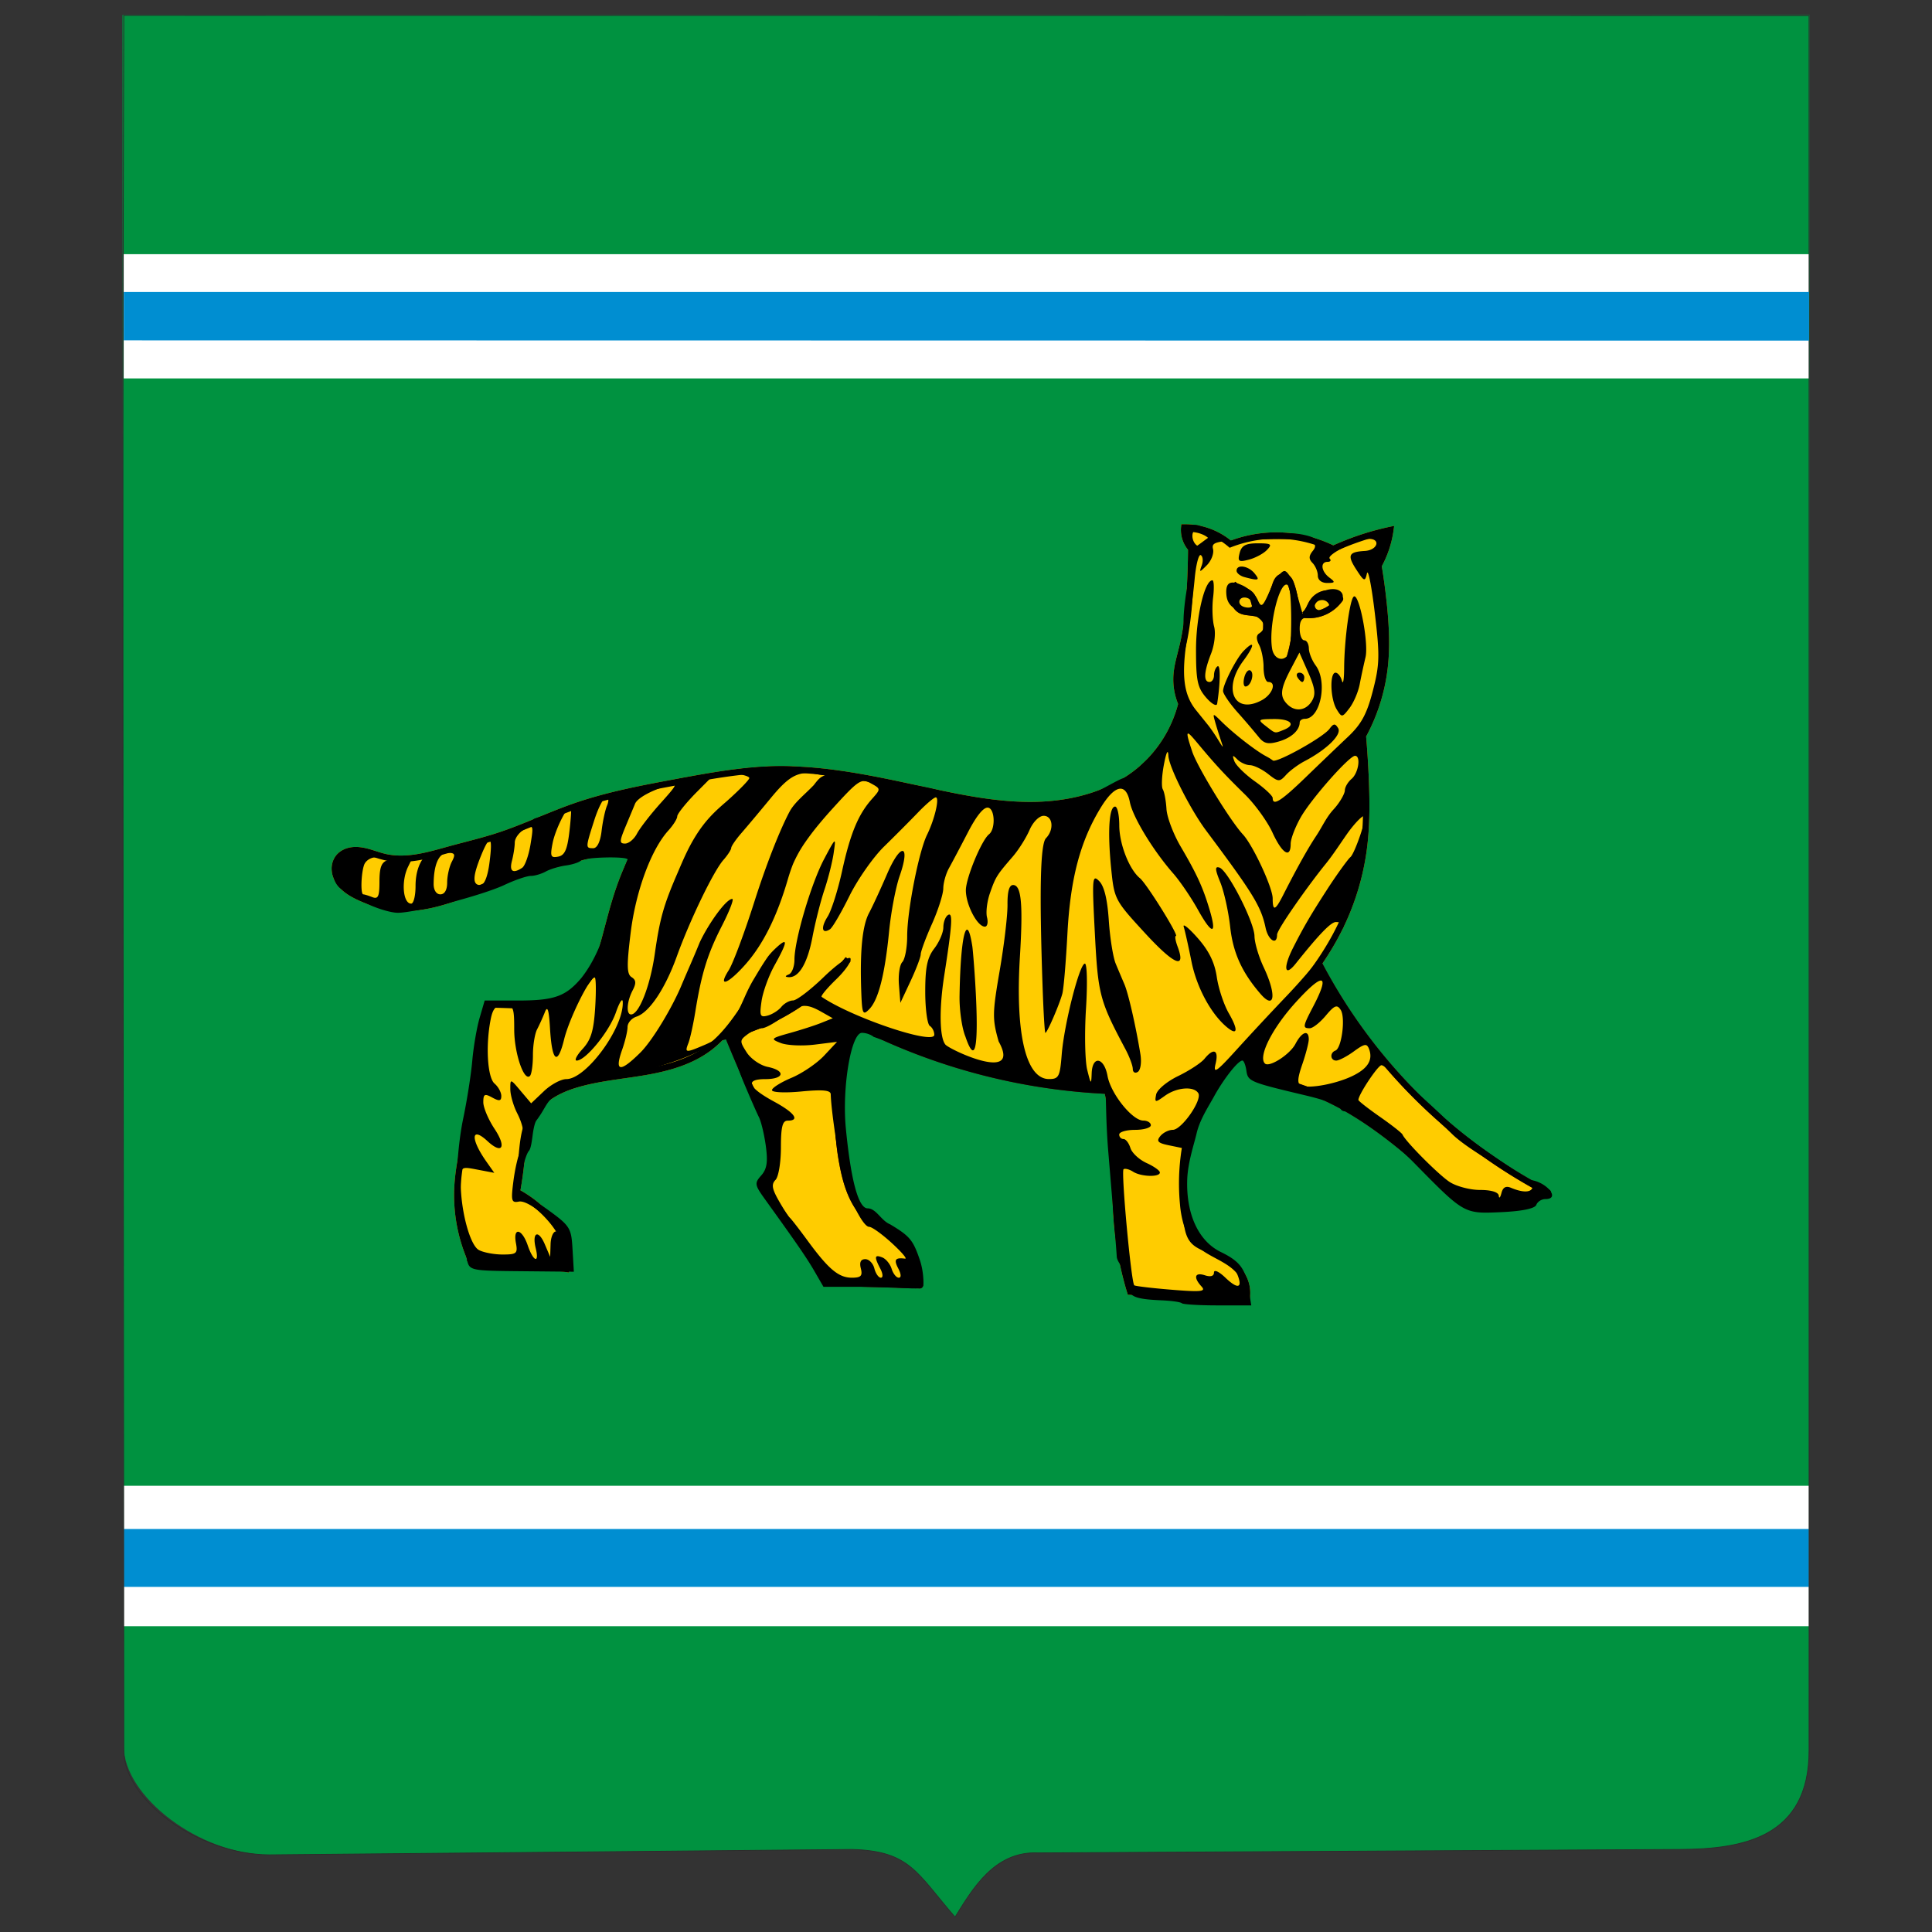 <svg xmlns="http://www.w3.org/2000/svg" id="Layer_1" x="0" y="0" version="1.1" viewBox="0 0 140 140" xml:space="preserve"><rect x="0" y="0" width="140" height="140" fill="#333333" stroke="none"/><style>.st1,.st2{fill-rule:evenodd;clip-rule:evenodd;fill:#fff}.st2{fill:#008ed1}.st6,.st9{stroke-width:.46;stroke-linejoin:round;stroke-miterlimit:2}.st6{fill-rule:evenodd;clip-rule:evenodd;fill:#fc0;stroke:maroon}.st9{fill:none;stroke:#000}</style><g id="layer3"><path id="path22" fill="#009240" fill-rule="evenodd" d="M131.126 1.083l-.035 125.762c-.002 6.326-4.815 7.155-9.394 7.172l-46.484.251c-3.17-.138-4.754 2.643-6.008 4.649-2.762-3.18-3.247-4.787-7.45-4.899l-42.257.392c-5.054-.027-10.53-4.234-10.53-7.871 0-9.589-.095-125.454-.095-125.454h122.253z" clip-rule="evenodd"/></g><g id="layer1"><path id="path12" d="M131.091 18.419v9.003H8.965v-9.003h122.126z" class="st1"/><path id="path18" d="M131.091 107.665v10.177H8.965v-10.177h122.126z" class="st1"/><path id="path96" d="M8.965 110.797h122.126v4.195H8.965v-4.195z" class="st2"/><path id="path98" fill="none" stroke="#2c2c2b" stroke-width=".057" d="M131.091 1.137L8.969 1.119c-.134 41.903 0 83.824 0 125.727 0 3.655 5.476 7.537 10.53 7.563l42.257-.391c4.202.113 4.687 1.72 7.45 4.899 1.254-2.006 2.838-4.787 6.008-4.649l46.484-.251c4.58-.017 9.394-.846 9.394-7.172V1.137z"/><path id="path94" d="M8.969 21.16h122.122v3.523L8.969 24.664V21.16z" class="st2"/></g><path id="path4298" fill="#fc0" fill-rule="evenodd" d="M80.223 79.035l-11.035-1.931-7.311-2.878-4.293 1.712-4.809-.82.866-5.226 4.05-4.535L81.4 75.88l-1.177 3.155" clip-rule="evenodd"/><g id="g4276" transform="translate(-376.949 -13.168)"><path id="path4278" fill="#fc0" fill-rule="evenodd" stroke="#fc0" stroke-miterlimit="2" stroke-width=".46" d="M456.715 90.573a19.1 19.1 0 0 1 .865 3.846c.283 2.392.11 4.816.298 7.217.136 1.74.461 3.465.968 5.133a181.464 181.464 0 0 1 8.419.594 2.47 2.47 0 0 0-.411-1.944c-.401-.55-1.01-.9-1.607-1.221-.597-.321-1.215-.641-1.661-1.155-.309-.357-.519-.793-.656-1.246a7.1 7.1 0 0 1-.248-1.398 15.741 15.741 0 0 1 .373-5.182 22.78 22.78 0 0 1 2.876-4.616c1.044-1.299 2.226-2.477 3.358-3.697 1.677-1.807 3.261-3.728 4.432-5.905a18.436 18.436 0 0 0 2.015-6.079c.252-1.74.246-3.508.174-5.265a69.718 69.718 0 0 0-.201-3.165 13.598 13.598 0 0 0 1.582-5.039c.156-1.434.084-2.883-.058-4.318a44.99 44.99 0 0 0-.394-2.972 7.495 7.495 0 0 0 .866-2.595c-.752.16-1.494.364-2.223.611-.653.221-1.294.476-1.922.763a9.297 9.297 0 0 0-3.617-.954 9.273 9.273 0 0 0-3.843.611 5.069 5.069 0 0 0-3.34-1.212 2.03 2.03 0 0 0 .507 1.539 56.564 56.564 0 0 1-.103 3.109c-.082 1.347-.214 2.697-.529 4.008-.161.671-.371 1.335-.423 2.023a4.492 4.492 0 0 0 .348 2.099 9.244 9.244 0 0 1-2.862 4.685c-2.1 1.833-4.946 2.597-7.717 2.655-2.771.058-5.512-.53-8.222-1.119-3.564-.774-7.167-1.559-10.81-1.462-2.359.063-4.691.495-7.011.927-2.485.463-4.981.93-7.37 1.765-1.86.65-3.642 1.519-5.516 2.129-1.134.369-2.296.642-3.446.956-.781.213-1.559.447-2.357.582-.798.135-1.623.171-2.411-.011-.59-.136-1.152-.392-1.751-.474-.3-.041-.609-.037-.899.048s-.562.255-.74.502a1.341 1.341 0 0 0-.234.871c.021.307.136.603.306.857.341.508.885.838 1.435 1.096 1.015.476 2.122.765 3.241.784 1.406.024 2.785-.374 4.106-.861 1.269-.468 2.507-1.022 3.792-1.445 1.291-.425 2.621-.715 3.932-1.074.765-.21 1.526-.444 2.308-.573a8.75 8.75 0 0 1 2.59-.038 20.846 20.846 0 0 0-1.14 2.71c-.379 1.115-.663 2.26-.97 3.397-.33 1.224-.711 2.483-1.544 3.431-.773.88-1.896 1.415-3.053 1.532-.55.055-1.105.021-1.658-.007a63.136 63.136 0 0 0-2.261-.07 24.178 24.178 0 0 0-.424 2.219c-.205 1.432-.281 2.882-.518 4.309-.376 2.263-1.153 4.465-1.26 6.757-.082 1.746.236 3.51.921 5.114a80.73 80.73 0 0 1 6.97.763 3.837 3.837 0 0 0-.16-2.042c-.233-.636-.631-1.198-1.083-1.699a8.695 8.695 0 0 0-2.336-1.832c.139-.761.247-1.529.322-2.299.104-1.066.157-2.177.658-3.121.372-.702.972-1.261 1.649-1.666s1.431-.662 2.194-.853c1.544-.388 3.138-.518 4.703-.805 1.565-.287 3.14-.751 4.415-1.714 1.192-.901 2.045-2.177 2.863-3.435.84-1.291 1.669-2.589 2.487-3.894" clip-rule="evenodd"/><path id="path4280" d="M467.563 88.649a35.674 35.674 0 0 0 .263 2.479 19.868 19.868 0 0 1 6.099 2.036c1.962 1.034 3.742 2.391 5.439 3.828a66.282 66.282 0 0 1 3.726 3.406 10.445 10.445 0 0 0 6.021-.81 39.017 39.017 0 0 1-8.259-5.776 39.495 39.495 0 0 1-8.316-10.782" class="st6"/><path id="path4282" d="M438.41 82.674a16.222 16.222 0 0 1-9.212 5.649" class="st6"/><path id="path4284" d="M435.588 85.425a44.537 44.537 0 0 0 10.169 4.73 44.31 44.31 0 0 0 11.444 2.051" class="st6"/><path id="path4286" d="M429.725 88.285c.335.819.677 1.635 1.027 2.447.403.936.82 1.874 1.404 2.706.191.273.397.54.524.848.128.308.16.647.166.982l.052 2.552c.002.098.002.196-.016.292a.89.89 0 0 1-.101.273c-.097.169-.249.302-.335.477a.794.794 0 0 0-.069.428c.016.146.066.286.136.414.139.257.349.465.545.68.834.919 1.428 2.03 2.088 3.084a26.594 26.594 0 0 0 1.889 2.643l6.575.191a4.313 4.313 0 0 0-1.62-3.397c-.626-.49-1.382-.793-1.997-1.298-.575-.471-1.007-1.105-1.315-1.786-.308-.681-.498-1.411-.644-2.146a19.434 19.434 0 0 1 .803-10.378" class="st6"/><path id="path4288" d="M469.343 55.648c.055-.16.107-.324.206-.46.05-.068.11-.129.183-.171s.156-.067.239-.063c.07.003.138.026.198.063s.112.085.156.14c.087.11.14.244.187.378.31.888.39 1.846.339 2.787a10.829 10.829 0 0 1-.678 3.206c-.083.221-.177.446-.342.614-.082.084-.182.152-.294.188s-.234.039-.344-.001a.545.545 0 0 1-.24-.182.776.776 0 0 1-.131-.275c-.054-.198-.046-.406-.043-.611.019-1.417-.226-2.862.113-4.237.114-.471.295-.919.451-1.376" class="st6"/><path id="path4290" d="M471.475 57.717a2.768 2.768 0 0 0 1.56-.275 2.785 2.785 0 0 0 1.017-.878 1.23 1.23 0 0 0-1.231-.338 1.41 1.41 0 0 0-.804.644c-.108.183-.18.387-.296.565a1.299 1.299 0 0 1-.246.282" class="st6"/><path id="path4292" d="M466.306 55.498a2.666 2.666 0 0 0-.019.93c.03.191.081.38.173.549.091.17.224.319.392.41.191.103.413.125.628.15.246.029.49.065.734.109a1.497 1.497 0 0 1-.256-.434c-.06-.156-.094-.321-.142-.482a1.19 1.19 0 0 0-.221-.446 1.08 1.08 0 0 0-.342-.248c-.127-.063-.259-.113-.387-.173a2.497 2.497 0 0 1-.56-.365" class="st6"/></g><path id="path3385" fill-rule="evenodd" d="M90.235 43.301c-.51-.05-.626.568 0 .702.849.182.584-.644 0-.702zm7.867-4.295c-.556.171-.94.764-1.428.736-.473-.027-1.045-.669-1.85-.9-1.08-.31-1.999-.18-2.103-.074-1.17.071-2.385.276-3.394.602-.462-.245-2.183-1.334-2.703-1.334h-.943l.618 1.68c.111 1.222-.291 2.846-.383 3.522-.255 1.875-.086 1.946-.198 2.597-.058.337-.17.781-.31 1.321-.306 1.185-.167 3.05.196 3.806-.408 1.243-1.151 3.215-2.247 3.927-.243.158-.814.677-1.106 1.026-.292.349-.81.45-.991.526-.382.162-1.007.529-1.805.943-1.273.661-1.917 1.034-5.216.998-2.775-.03-4.401-.572-6.21-1.104-1.348-.396-3.469-.599-5.415-1.06-.356-.084-.683-.042-.965-.06-.064-.005-.109-.002-.177-.007-.031-.002-.058-.006-.088-.007-.681-.052-1.497-.133-2.019-.231l-1.23-.276c-.678-.152-2.368-.147-3.757.007-.217.005-.582.06-.965.119-.151.021-.299.041-.405.06a4.418 4.418 0 0 0-.125.022c-.454.078-.895.157-1.031.179l-2.446.374c-3.514.765-6.759 1.638-10.686 2.926-2.163 1.628-5.266 1.835-7.845 2.621-.498.515-.763 1.287-.763 2.267 0 .695-.14 1.269-.317 1.269-.595 0-.735-1.626-.228-2.665.493-1.011.333-.567-.55-.567-1.222 0-1.52.117-1.52 1.657 0 1.055-.099 1.268-.516 1.105-.284-.112-.58-.202-.656-.202-.208 0-.159-1.549.066-2.15.109-.291.477-.53.818-.53.959 0 .62-.083-.554-.537-.684-.264-.809-.086-.88.131-1.31-.441-1.808 1.36-1.501 2.13.205.46.515.634.675.634s.898.625 1.642.993c.744.368 1.751.664 2.232.664 1.283 0 6.14-1.268 7.743-2.023.762-.359 1.617-.649 1.901-.649.283 0 .774-.147 1.09-.321.317-.174.963-.368 1.437-.433.474-.065.964-.221 1.09-.351.25-.255 3.396-.331 3.396-.082-1.025 2.456-1.403 6.125-3.359 8.591-1.129 1.334-1.965 1.627-4.575 1.627h-2.424l-.368 1.261c-.202.69-.441 2.078-.53 3.09-.089 1.012-.385 2.899-.656 4.187-.556 2.646-.664 6.941-.214 8.397.165.534.38 1.346.479 1.806.178.831.204.839 3.963.873l3.787.037-.096-1.635c-.092-1.574-.162-1.686-1.982-2.993-.846-.608-1.551-.685-1.789-.994-.279-.362-.003-.944.109-1.589.117-.675.343-1.37.501-1.545s.225-.811.287-1.254c.072-.51.167-.826.25-.94.316-.429.419-.619.604-.933.417-.706.691-1.035 2.35-1.508 1.106-.315 2.276-.567 2.593-.567.317 0 2.225-.547 4.243-1.209 2.038-.668 3.253-1.506 4.234-2.096-.006.523.404 2.114 1.041 3.633.424 1.012.905 2.107 1.068 2.433.163.326.39 1.277.501 2.105.153 1.141.076 1.652-.332 2.112-.501.567-.488.679.28 1.746 2.374 3.3 3.03 4.254 3.602 5.247l.626 1.082h3.691c2.135 0 3.228.297 3.52-.059.045-.055.081-.984-.242-1.926-.483-1.413-.724-1.693-2.129-2.538-.673-.273-1.008-1.156-1.643-1.164-.665 0-1.211-2.024-1.577-5.799-.285-2.948.38-6.919 1.164-6.919.295 0 .676.131.847.291 6.412 2.203 10.719 3.452 15.102 3.926l1.717.187.037 1.396a55.6 55.6 0 0 0 .125 2.508l.361 4.351c.147 1.78.272 3.391.28 3.575.008.184.203.533.427.776.225.243.405.797.405 1.232 0 .865.409 1.054 2.438 1.142.712.031 1.362.125 1.444.209.082.084 1.244.157 2.586.157h2.446l-.192-1.202c-.231-1.455-.642-1.999-2.011-2.665-1.618-.786-2.525-2.741-2.438-5.262.042-1.224.494-2.539.678-3.329.237-1.018.853-1.93 1.267-2.687.658-1.204 1.725-2.597 2.055-2.597.099 0 .23.332.287.731.112.781.241.832 4.273 1.791 1.393.332 2.534.727 2.534.881 0 .153.154.276.346.276.601 0 3.338 2.046 4.995 3.732 3.648 3.712 3.607 3.694 6.291 3.575 1.543-.068 2.47-.262 2.571-.53.086-.23.38-.418.656-.418 1.184 0-.027-1.367-1.228-1.39-1.817-1.271-4.349-2.839-6.11-4.512-1.599-1.544-2.784-2.43-4.02-3.966-2.883-3.614-4.915-6.077-4.949-7.308l.659-1.342-.67.978c-.368.537-1.479 1.825-2.468 2.859a234.184 234.184 0 0 0-3.566 3.829c-1.487 1.643-1.733 1.813-1.547 1.052.248-1.01-.138-1.186-.803-.366-.241.297-1.102.859-1.915 1.254-.828.402-1.525.994-1.591 1.343-.111.588-.073.594.641.082.862-.618 2.1-.711 2.416-.187.299.495-1.204 2.654-1.849 2.657-.293.001-.701.203-.906.455-.298.368-.171.503.619.664l.98.202v2.478c0 4.062.162 4.481 1.982 5.143 1.017.37 1.705.858 1.938 1.381.507 1.139.149 1.303-.81.381-.456-.439-.818-.598-.818-.366 0 .263-.241.336-.656.202-.739-.24-.854.149-.243.814.339.368-.036.406-2.181.231-1.424-.116-2.636-.259-2.696-.321-.227-.233-.968-8.288-.774-8.412.112-.071.424.01.685.179.574.372 1.945.413 1.945.06 0-.139-.434-.446-.965-.687-.531-.241-1.061-.733-1.171-1.09-.111-.357-.333-.649-.501-.649a.319.319 0 0 1-.309-.328c0-.184.52-.336 1.149-.336s1.142-.152 1.142-.336-.247-.336-.545-.336c-.797 0-2.357-1.944-2.593-3.232-.25-1.363-1.102-1.506-1.149-.194-.031.846-.056.824-.324-.254-.16-.644-.201-2.639-.088-4.433.113-1.811.078-3.262-.081-3.262-.386.002-1.509 4.417-1.68 6.605-.124 1.589-.216 1.761-.921 1.761-1.673 0-2.449-3.278-2.107-8.859.235-3.846.103-5.202-.494-5.202-.283 0-.415.476-.405 1.426.008.782-.248 2.937-.567 4.784-.532 3.082-.538 3.505-.074 5.128 1.686 3.029-3.428.651-3.846.239-.439-.482-.478-2.587-.096-5.031.578-3.702.633-4.602.273-4.374-.189.119-.339.521-.339.896 0 .374-.296 1.062-.656 1.53-.508.662-.656 1.356-.656 3.127 0 1.253.152 2.372.332 2.485s.324.401.324.642c0 .762-5.938-1.235-8.163-2.747-.084-.057.397-.636 1.068-1.284s1.126-1.327 1.017-1.508c-.109-.181-.984.435-1.945 1.366-.961.931-1.959 1.687-2.217 1.687s-.64.214-.847.47c-.208.256-.656.536-.995.627-.542.145-.589.017-.435-1.052.097-.669.522-1.843.95-2.612.376-.676.609-1.141.698-1.404.146-.432-.098-.32-.735.292-.196.189-.38.399-.519.601-.361.523-.684 1.079-.979 1.569-.193.321-.421.77-.639 1.263-.99 2.243-1.511 2.87-2.88 3.456-1.409.603-1.478.596-1.201-.112.126-.322.352-1.341.501-2.262.454-2.805.885-4.199 1.93-6.24.55-1.075.89-1.955.751-1.955-.455 0-1.748 1.842-2.36 3.155-.51 1.258-.87 2.032-1.345 3.167-.66 1.563-2.075 3.947-2.969 4.828-1.472 1.451-1.872 1.384-1.304-.224.214-.607.39-1.345.39-1.642 0-.297.289-.637.648-.754.923-.3 2.071-2.006 2.917-4.351.959-2.657 2.668-6.192 3.381-7.001.315-.357.567-.751.567-.873s.332-.609.737-1.075c.405-.466 1.365-1.608 2.129-2.538 1.05-1.277 1.643-1.716 2.446-1.806l.14-.015c.312-.018.588.066.899.119.141.024.292.043.442.06-.349.106-.518.321-.81.702-.674.706-1.395 1.246-1.768 1.948-.703 1.335-1.674 3.788-2.549 6.538-.715 2.247-1.55 4.466-1.849 4.934-.816 1.275-.077 1.026 1.193-.403 1.294-1.455 2.302-3.477 3.094-6.195.123-.422.258-.812.385-1.129.402-.894.764-1.412 1.204-2.013.38-.518.961-1.22 1.608-1.933 1.911-2.106 2.124-2.255 2.807-1.881.739.405.741.411.096 1.134-.999 1.119-1.574 2.506-2.173 5.24-.302 1.38-.773 2.861-1.046 3.291-.508.8-.416 1.289.169.918.18-.114.811-1.195 1.407-2.403s1.727-2.823 2.512-3.59c.785-.767 1.9-1.887 2.475-2.485s1.149-1.082 1.274-1.082c.293 0-.076 1.582-.634 2.717-.598 1.217-1.436 5.501-1.437 7.337 0 .837-.162 1.684-.354 1.881s-.301.942-.243 1.657l.103 1.299.737-1.575c.404-.864.737-1.735.737-1.941 0-.206.368-1.203.818-2.209.449-1.006.815-2.159.818-2.568.003-.409.19-1.071.413-1.47.222-.399.843-1.572 1.378-2.605.625-1.207 1.145-1.842 1.466-1.776.489.1.534 1.55.059 1.926-.543.429-1.68 3.18-1.68 4.06 0 1.044.829 2.635 1.378 2.635.18 0 .249-.302.155-.672-.095-.37.005-1.165.214-1.761.41-1.174.49-1.3 1.65-2.642.426-.492.971-1.36 1.216-1.926.253-.585.698-1.03 1.024-1.03.668 0 .773 1.002.169 1.62-.413.422-.489 3.828-.243 10.845.063 1.795.15 3.262.199 3.262.129 0 1.022-2.061 1.23-2.844.098-.368.261-2.327.368-4.351.212-3.978.925-6.681 2.402-9.106 1.03-1.692 1.841-1.854 2.122-.418.211 1.083 1.686 3.508 3.146 5.172.484.552 1.288 1.731 1.783 2.62 1.032 1.855 1.403 1.858.847 0-.487-1.627-.911-2.557-2.1-4.583-.526-.897-.989-2.12-1.024-2.717-.035-.597-.155-1.235-.265-1.418s-.074-.991.081-1.799c.175-.912.299-1.154.324-.634.039.817 1.581 3.876 2.733 5.419 3.412 4.568 3.98 5.489 4.31 7.046.194.915.831 1.298.832.5.001-.386 2.291-3.615 3.519-5.126.545-.671 1.059-1.477 1.551-2.176.44-.626 1.052-1.311 1.252-1.311.239 0-.693 2.752-1.017 3-.13.1-.907 1.143-1.687 2.351-1.159 1.796-1.676 2.665-2.468 4.232-.728 1.441-.609 2.139.199 1.127 1.703-2.133 2.553-3.015 2.917-3.015.3 0 .764.12.449.508-.557.687-.703.917-.305.13.175-.346.384-.514.277-.623-.107-.109.018-.285.212-.524.947-1.168 1.475-3.706 1.591-8.487.086-3.544-.639-3.633-.263-4.535.288-.69 1.065-3 1.104-3.128.258-.843.431-2.486.433-5.89.001-1.081-.279-2.17-.398-3.156.236-.883.534-1.732.845-2.714-.915.073-1.683.305-2.65.612zm-10.563-.032c-.254.181-.614.461-.784.569-.327-.219-.426-.733-.29-.985.388.036.836.196 1.074.416zm11.631.076c.915-.018.661.818-.265.873-1.189.07-1.299.309-.611 1.366.556.856.621.877.759.261.082-.368.337.911.567 2.844.373 3.131.357 3.751-.14 5.672-.437 1.688-.831 2.413-1.82 3.344-.695.654-2.08 1.982-3.079 2.948-1.758 1.7-2.357 2.075-2.357 1.47 0-.159-.576-.701-1.282-1.202-.706-.501-1.382-1.164-1.495-1.47-.166-.447-.124-.47.206-.134.226.23.642.421.921.425.279.004.869.287 1.311.634.749.59.834.595 1.304.075.277-.307.884-.757 1.348-1 1.602-.84 2.711-1.925 2.431-2.388-.216-.358-.334-.352-.626.045-.457.623-3.834 2.491-4.101 2.297-.249-.181-.334-.22-.573-.351-.649-.356-2.181-1.512-3.15-2.468-.636-.628-.647-.628-.471 0 .098.351.281.938.405 1.306.224.666.225.67-.184.007a12.942 12.942 0 0 0-.685-1.008l-.913-1.134c-.899-1.117-1.076-2.512-.648-5.225.203-1.288.449-3.206.545-4.262.096-1.056.299-1.842.449-1.747.151.095.183.43.066.746-.194.525-.162.523.376-.022.324-.329.522-.856.442-1.172-.129-.508.223-.587 3.079-.679 3.745-.12 4.753.076 4.155.814-.3.37-.309.587-.022.881.208.213.383.626.383.918 0 .313.271.53.67.53.588 0 .615-.054.169-.388-.6-.449-.682-1.142-.133-1.142.21 0 .278-.106.155-.231-.264-.27 1.988-1.416 2.814-1.433zm-8.03.321c-.871 0-1.174.162-1.311.702-.156.61-.071.672.656.485.459-.118 1.051-.427 1.311-.694.414-.424.331-.493-.656-.493zm-1.238 1.687c-.175.02-.295.116-.295.299 0 .171.26.379.575.463 1.036.277 1.141.239.729-.269-.28-.346-.718-.526-1.009-.493zm3.176.321c-.237 0-.705.622-1.039 1.381-.544 1.236-.636 1.311-.899.709-.161-.369-.655-.838-1.098-1.045-.772-.36-1.27-.333-1.171.694.086.893.75 1.118 1.635 1.351 1.028.271 1.408 1.008.737 1.433-.219.139-.219.417 0 .836.18.345.324 1.085.324 1.649 0 .564.152 1.03.332 1.03.626 0 .32.892-.449 1.314-1.991 1.091-2.886-.79-1.356-2.844.843-1.131.855-1.569.022-.717-.526.538-1.488 2.417-1.488 2.903 0 .198.471.89 1.046 1.538a55.801 55.801 0 0 1 1.532 1.791c.387.488.688.557 1.466.328.915-.269 1.499-.805 1.51-1.388.003-.138.171-.254.376-.254 1.125 0 1.665-2.67.781-3.866-.264-.357-.488-.909-.494-1.232s-.152-.59-.332-.59c-.18 0-.332-.376-.332-.836 0-.622.175-.836.678-.836 1.231 0 2.763-1.116 2.387-1.739-.365-.605-1.759-.239-2.298.605l-.56.873-.442-1.545c-.241-.846-.631-1.543-.868-1.543zm-5.224.672c-.562 0-1.186 2.657-1.186 5.031 0 2.229.101 2.736.729 3.463.405.468.768.67.803.448.235-1.51.248-2.847.029-2.709-.142.09-.258.384-.258.649s-.144.485-.324.485c-.449 0-.413-.713.111-2.053.249-.638.347-1.49.221-1.963-.123-.46-.157-1.407-.074-2.097.085-.69.061-1.254-.051-1.254zm5.334.313c.058-.011.116.013.169.067.269.275.281 4.523.015 4.963-.37.613-1.068.376-1.193-.403-.251-1.554.451-4.519 1.009-4.627zm4.951.851c-.013 0-.025.007-.037.015-.288.182-.688 3.132-.7 5.18-.005.828-.075 1.24-.162.918-.087-.322-.298-.582-.464-.582-.434 0-.376 1.9.081 2.65.374.613.404.609.936-.09.302-.397.632-1.172.737-1.724.104-.552.295-1.431.42-1.955.235-.989-.413-4.424-.811-4.412zm-2.365.269a.54.54 0 0 1 .42.157c.209.214.151.401-.177.53-.276.108-.587.059-.685-.104-.182-.302.116-.569.442-.583zm-1.613 3.806l.641 1.448c.502 1.148.555 1.58.258 2.067-.431.706-1.218.802-1.79.216-.546-.558-.494-1.086.25-2.508l.641-1.223zm-3.61 1.277a.152.152 0 0 0-.059.007c-.125.039-.254.233-.324.508-.094.366-.055.664.088.664.384 0 .675-.953.354-1.157a.143.143 0 0 0-.059-.022zm3.617.179c-.19 0-.258.152-.147.336.111.184.267.336.346.336.079 0 .147-.152.147-.336a.343.343 0 0 0-.346-.336zm-1.864 3.358c1.251-.011 1.639.425.707.791-.662.26-.561.279-1.297-.291-.594-.46-.559-.49.59-.5zm-6.203 1.053c.097.009.331.281.744.776 1.242 1.491 1.903 2.2 3.367 3.635.727.713 1.627 1.956 1.996 2.762.705 1.536 1.319 1.916 1.319.814 0-.358.331-1.217.729-1.918.758-1.333 3.511-4.453 3.934-4.456.44-.003.252 1.245-.25 1.672-.27.229-.486.604-.486.828 0 .225-.345.867-.818 1.381-.532.578-.81 1.238-1.223 1.866-.297.451-.972 1.473-2.446 4.374-.561 1.103-.744 1.158-.744.216 0-.785-1.431-3.86-2.159-4.642-.915-.984-3.293-4.873-3.669-5.993-.302-.906-.418-1.327-.294-1.315zm-32.886 2.948c.154-.004.295-.001.427.015h.022c.373.074.635.175.634.261-.002.127-.739.881-1.635 1.679-.798.687-1.519 1.327-2.284 2.568-.556.903-.916 1.779-1.267 2.597-1.027 2.37-1.295 3.323-1.665 5.904-.334 2.329-1.141 4.381-1.717 4.381-.371 0-.308-.938.111-1.739.275-.526.254-.756-.074-.963-.347-.22-.361-.834-.066-3.224.372-3.017 1.485-6.032 2.733-7.404.349-.384.641-.845.641-1.023 0-.178.621-.957 1.385-1.732l1.083-1.09c.485-.096 1.114-.216 1.672-.23zm-4.398.731c.238.01-.024.336-.936 1.351-.744.828-1.518 1.83-1.724 2.224-.206.395-.596.717-.862.717-.419 0-.411-.166.044-1.254.288-.69.595-1.423.678-1.627.17-.417 1.177-.975 2.402-1.329.184-.052.319-.085.398-.082zm-4.899.948c.187 0 .218.245.074.582-.138.322-.318 1.153-.398 1.844-.09.78-.321 1.254-.604 1.254-.57 0-.567-.025.074-2.03.29-.909.675-1.65.854-1.65zm36.886.665c-.435 0-.553 1.801-.287 4.463.225 2.254.26 2.318 2.453 4.702 2.125 2.31 2.99 2.668 2.365.985-.16-.429-.216-.776-.125-.776.239 0-2.12-3.789-2.608-4.187-.773-.631-1.495-2.474-1.495-3.829-.001-.745-.134-1.358-.303-1.358zm-39.479.029c.018 0 .032.014.044.03.049.062-.002.858-.111 1.776-.152 1.28-.335 1.698-.81 1.791-.54.106-.593-.016-.405-.978.189-.967 1.014-2.622 1.282-2.619zm-2.888 1.434c.205-.013.165.305.007 1.269-.13.799-.401 1.566-.604 1.702-.67.447-.944.263-.744-.5.108-.414.204-1.013.206-1.329.002-.316.314-.741.692-.948.208-.114.35-.189.443-.194zm-2.969 1.007c.145-.01.142.541-.007 1.657-.133.99-.373 1.56-.656 1.56-.582 0-.561-.628.066-2.164.284-.696.484-1.045.597-1.053zm25.011.06c-.064-.032-.281.366-.759 1.269-.942 1.781-2.151 5.877-2.151 7.292 0 .495-.18.974-.405 1.067-.287.119-.293.183-.022.202.745.051 1.37-.998 1.731-2.903.201-1.058.591-2.605.869-3.433.278-.828.579-2.028.67-2.672.072-.509.117-.797.067-.822zm4.891.686c-.221.039-.624.589-1.09 1.672-.467 1.085-1.055 2.356-1.304 2.821-.485.909-.67 2.738-.567 5.665.059 1.663.114 1.785.582 1.306.663-.679 1.129-2.504 1.437-5.643.135-1.38.477-3.19.766-4.015.434-1.241.427-1.85.176-1.806zm-32.923.135c.519 0 .575.106.295.642-.186.356-.339 1.035-.339 1.508 0 .54-.185.858-.494.858-.292 0-.489-.306-.486-.754.009-1.427.385-2.254 1.024-2.254zm55.805 1.045c-.215-.014-.159.274.177 1.097.271.664.591 2.117.715 3.232.206 1.865.848 3.28 2.181 4.829 1.055 1.227 1.196.101.243-1.918-.36-.762-.658-1.775-.663-2.247-.011-1.018-1.93-4.773-2.542-4.971a.491.491 0 0 0-.111-.022zm-8.892.813c-.209.047-.181.954-.022 3.993.231 4.43.345 4.864 2.21 8.367.294.552.537 1.2.538 1.441.001.241.164.341.361.216.201-.127.287-.689.192-1.276-.326-2.008-.873-4.403-1.157-5.068-.157-.368-.443-1.04-.634-1.5-.191-.46-.417-1.873-.501-3.135-.102-1.529-.331-2.478-.693-2.844-.125-.128-.224-.209-.294-.194zm6.424 3.411c-.019.009-.024.037-.007.09.087.281.341 1.408.56 2.508.373 1.872 1.413 3.806 2.564 4.762.788.654.846.218.14-1.008-.357-.619-.749-1.803-.869-2.627-.154-1.049-.568-1.896-1.385-2.821-.522-.592-.919-.943-1.003-.904zm-15.699.299c-.271-.031-.504 1.754-.553 4.807-.016 1.012.173 2.328.42 2.926 1.411 4.16.605-5.832.508-6.516-.127-.812-.251-1.203-.375-1.217zm-26.992 3.463c.094 0 .111.974.037 2.164-.106 1.7-.303 2.35-.913 3.015-.428.466-.617.843-.427.843.644 0 2.36-2.103 2.836-3.478.261-.753.487-1.101.501-.769.08 1.867-2.644 5.59-4.089 5.59-.383 0-1.111.389-1.621.873l-.928.881-.759-.896c-.752-.895-.753-.896-.751-.127.001.424.225 1.204.494 1.732.552 1.084.619 2.003.206 2.829-.155.31-.369 1.264-.479 2.127-.179 1.406-.141 1.563.405 1.455.356-.07 1.113.353 1.827 1.023.672.63 1.057 1.142.855 1.142s-.376.419-.39.925l-.029.918-.398-.933c-.465-1.075-.933-.848-.648.313.279 1.138-.178.968-.582-.216-.413-1.213-1.074-1.347-.855-.172.142.761.054.836-.965.836-.616 0-1.391-.146-1.724-.328-.644-.353-1.311-2.845-1.311-4.889 0-1.169-.001-1.167 1.216-.933l1.216.231-.567-.806c-1.171-1.658-1.124-2.603.074-1.493 1.073.994 1.396.445.516-.881-.451-.68-.818-1.549-.818-1.933 0-.595.092-.648.648-.343.51.28.656.257.656-.112 0-.26-.217-.667-.486-.896-.517-.439-.66-2.735-.287-4.642.158-.808.376-1.045.958-1.045.69 0 .751.15.751 1.761 0 1.708.713 3.806 1.142 3.366.117-.12.214-.8.214-1.508s.135-1.546.302-1.866c.167-.32.423-.886.567-1.254.189-.484.29-.16.368 1.172.143 2.437.544 2.757 1.024.806.363-1.489 1.842-4.482 2.214-4.482zm52.607.224c.291-.021.125.607-.538 1.873-.765 1.461-.78 1.582-.25 1.582.219 0 .736-.41 1.157-.911.636-.758.82-.827 1.083-.418.36.56.07 2.779-.383 2.948-.421.157-.374.724.059.724.197 0 .771-.297 1.274-.664.777-.566.946-.596 1.105-.172.297.791-.089 1.416-1.208 1.955-1.196.577-3.148.938-3.713.687-.292-.13-.272-.505.081-1.53.258-.748.471-1.568.471-1.821 0-.718-.505-.545-.965.336-.404.773-1.907 1.736-2.217 1.418-.498-.51.54-2.563 2.24-4.433.94-1.035 1.548-1.555 1.804-1.574zm-37.395 1.836c.355-.001.719.148 1.223.433l.818.463-.818.328c-.447.182-1.475.513-2.284.739-1.402.391-1.434.431-.656.731.449.173 1.553.222 2.446.112l1.621-.202-.936 1c-.516.552-1.577 1.276-2.357 1.605-.781.329-1.421.731-1.422.896-.001.166.942.21 2.122.097 1.553-.148 2.129-.095 2.136.202.033 1.333.695 5.578 1.002 6.426.666 1.838 1.417 3.18 1.783 3.18.199 0 .939.534 1.643 1.179.704.645 1.138 1.15.958 1.127-.716-.092-.829.068-.494.709.213.408.23.672.037.672-.174 0-.407-.291-.516-.642s-.415-.725-.678-.828c-.566-.222-.595-.05-.14.821.191.365.206.649.037.649-.165 0-.377-.304-.471-.672s-.386-.672-.656-.672c-.329 0-.439.222-.324.672.137.538.01.672-.648.672-.959 0-1.69-.612-3.205-2.679-.607-.828-1.188-1.58-1.297-1.672-.108-.092-.472-.658-.81-1.254-.482-.848-.53-1.169-.221-1.485.218-.224.39-1.279.39-2.351 0-1.502.114-1.941.494-1.941.907 0 .497-.571-.98-1.373-1.906-1.035-2.145-1.635-.648-1.635 1.385 0 1.503-.615.169-.888-.533-.109-1.217-.583-1.518-1.052-.514-.804-.51-.878.052-1.299.328-.245.799-.448 1.046-.448s.936-.376 1.525-.836c.685-.534 1.121-.783 1.577-.784zm41.801 4.299c.163 0 .621.414 1.024.918s1.231 1.372 1.834 1.926c.603.554 1.636 1.535 2.298 2.179.663.644 2.26 1.699 3.544 2.344 1.284.644 2.292 1.316 2.24 1.5-.103.366-.706.373-1.554.015-.371-.156-.587-.036-.692.381-.085.336-.171.424-.192.194-.023-.259-.538-.418-1.356-.418-.725 0-1.722-.262-2.21-.582-.813-.534-3.201-2.939-3.411-3.433-.049-.115-.789-.695-1.643-1.291s-1.554-1.144-1.554-1.217c-.001-.383 1.418-2.516 1.672-2.516z" clip-rule="evenodd"/><g id="g4189-6" transform="translate(-376.949 -13.168)"><path id="path4157-8_1_" fill="none" stroke="#000" stroke-miterlimit="2" stroke-width=".46" d="M456.715 90.573a19.1 19.1 0 0 1 .865 3.846c.283 2.392.11 4.816.298 7.217.136 1.74.461 3.465.968 5.133a181.464 181.464 0 0 1 8.419.594 2.47 2.47 0 0 0-.411-1.944c-.401-.55-1.01-.9-1.607-1.221-.597-.321-1.215-.641-1.661-1.155-.309-.357-.519-.793-.656-1.246a7.1 7.1 0 0 1-.248-1.398 15.741 15.741 0 0 1 .373-5.182 22.78 22.78 0 0 1 2.876-4.616c1.044-1.299 2.226-2.477 3.358-3.697 1.677-1.807 3.261-3.728 4.432-5.905a18.436 18.436 0 0 0 2.015-6.079c.252-1.74.246-3.508.174-5.265a69.718 69.718 0 0 0-.201-3.165 13.598 13.598 0 0 0 1.582-5.039c.156-1.434.084-2.883-.058-4.318a44.99 44.99 0 0 0-.394-2.972 7.495 7.495 0 0 0 .866-2.595c-.752.16-1.494.364-2.223.611-.653.221-1.294.476-1.922.763a9.297 9.297 0 0 0-3.617-.954 9.273 9.273 0 0 0-3.843.611 5.069 5.069 0 0 0-3.34-1.212 2.03 2.03 0 0 0 .507 1.539 56.564 56.564 0 0 1-.103 3.109c-.082 1.347-.214 2.697-.529 4.008-.161.671-.371 1.335-.423 2.023a4.492 4.492 0 0 0 .348 2.099 9.244 9.244 0 0 1-2.862 4.685c-2.1 1.833-4.946 2.597-7.717 2.655-2.771.058-5.512-.53-8.222-1.119-3.564-.774-7.167-1.559-10.81-1.462-2.359.063-4.691.495-7.011.927-2.485.463-4.981.93-7.37 1.765-1.86.65-3.642 1.519-5.516 2.129-1.134.369-2.296.642-3.446.956-.781.213-1.559.447-2.357.582-.798.135-1.623.171-2.411-.011-.59-.136-1.152-.392-1.751-.474-.3-.041-.609-.037-.899.048s-.562.255-.74.502a1.341 1.341 0 0 0-.234.871c.021.307.136.603.306.857.341.508.885.838 1.435 1.096 1.015.476 2.122.765 3.241.784 1.406.024 2.785-.374 4.106-.861 1.269-.468 2.507-1.022 3.792-1.445 1.291-.425 2.621-.715 3.932-1.074.765-.21 1.526-.444 2.308-.573a8.75 8.75 0 0 1 2.59-.038 20.846 20.846 0 0 0-1.14 2.71c-.379 1.115-.663 2.26-.97 3.397-.33 1.224-.711 2.483-1.544 3.431-.773.88-1.896 1.415-3.053 1.532-.55.055-1.105.021-1.658-.007a63.136 63.136 0 0 0-2.261-.07 24.178 24.178 0 0 0-.424 2.219c-.205 1.432-.281 2.882-.518 4.309-.376 2.263-1.153 4.465-1.26 6.757-.082 1.746.236 3.51.921 5.114a80.73 80.73 0 0 1 6.97.763 3.837 3.837 0 0 0-.16-2.042c-.233-.636-.631-1.198-1.083-1.699a8.695 8.695 0 0 0-2.336-1.832c.139-.761.247-1.529.322-2.299.104-1.066.157-2.177.658-3.121.372-.702.972-1.262 1.649-1.666s1.431-.662 2.194-.853c1.544-.388 3.138-.516 4.704-.803 1.565-.287 3.141-.751 4.414-1.716 1.191-.903 2.039-2.181 2.863-3.435.473-.72.947-1.442 1.376-2.19.253-.441.491-.891.712-1.349"/><path id="path4161-2" d="M467.563 88.649a35.674 35.674 0 0 0 .263 2.479 19.868 19.868 0 0 1 6.099 2.036c1.962 1.034 3.742 2.391 5.439 3.828a66.282 66.282 0 0 1 3.726 3.406 10.445 10.445 0 0 0 6.021-.81 39.017 39.017 0 0 1-8.259-5.776 39.495 39.495 0 0 1-8.316-10.782" class="st9"/><path id="path4165-8" d="M438.41 82.674a16.222 16.222 0 0 1-9.212 5.649" class="st9"/><path id="path4169-5" d="M435.588 85.425a44.537 44.537 0 0 0 10.169 4.73 44.31 44.31 0 0 0 11.444 2.051" class="st9"/><path id="path4173-2" d="M429.725 88.285c.335.819.677 1.635 1.027 2.447.403.936.82 1.874 1.404 2.706.191.273.397.54.524.848.128.308.16.647.166.982l.052 2.552c.002.098.002.196-.016.292a.89.89 0 0 1-.101.273c-.097.169-.249.302-.335.477a.794.794 0 0 0-.069.428c.016.146.066.286.136.414.139.257.349.465.545.68.834.919 1.428 2.03 2.088 3.084a26.594 26.594 0 0 0 1.889 2.643l6.575.191a4.313 4.313 0 0 0-1.62-3.397c-.626-.49-1.382-.793-1.997-1.298-.575-.471-1.007-1.105-1.315-1.786-.308-.681-.498-1.411-.644-2.146a19.434 19.434 0 0 1 .803-10.378" class="st9"/><path id="path4177-7" d="M469.343 55.648c.055-.16.107-.324.206-.46.05-.068.11-.129.183-.171s.156-.067.239-.063c.07.003.138.026.198.063s.112.085.156.14c.087.11.14.244.187.378.31.888.39 1.846.339 2.787a10.829 10.829 0 0 1-.678 3.206c-.083.221-.177.446-.342.614-.082.084-.182.152-.294.188s-.234.039-.344-.001a.545.545 0 0 1-.24-.182.776.776 0 0 1-.131-.275c-.054-.198-.046-.406-.043-.611.019-1.417-.226-2.862.113-4.237.114-.471.295-.919.451-1.376" class="st9"/><path id="path4181-6" d="M471.475 57.717a2.768 2.768 0 0 0 1.56-.275 2.785 2.785 0 0 0 1.017-.878 1.23 1.23 0 0 0-1.231-.338 1.41 1.41 0 0 0-.804.644c-.108.183-.18.387-.296.565a1.299 1.299 0 0 1-.246.282" class="st9"/><path id="path4185-4" d="M466.306 55.498a2.666 2.666 0 0 0-.019.93c.03.191.081.38.173.549.091.17.224.319.392.41.191.103.413.125.628.15.246.029.49.065.734.109a1.497 1.497 0 0 1-.256-.434c-.06-.156-.094-.321-.142-.482a1.19 1.19 0 0 0-.221-.446 1.08 1.08 0 0 0-.342-.248c-.127-.063-.259-.113-.387-.173a2.497 2.497 0 0 1-.56-.365" class="st9"/></g></svg>